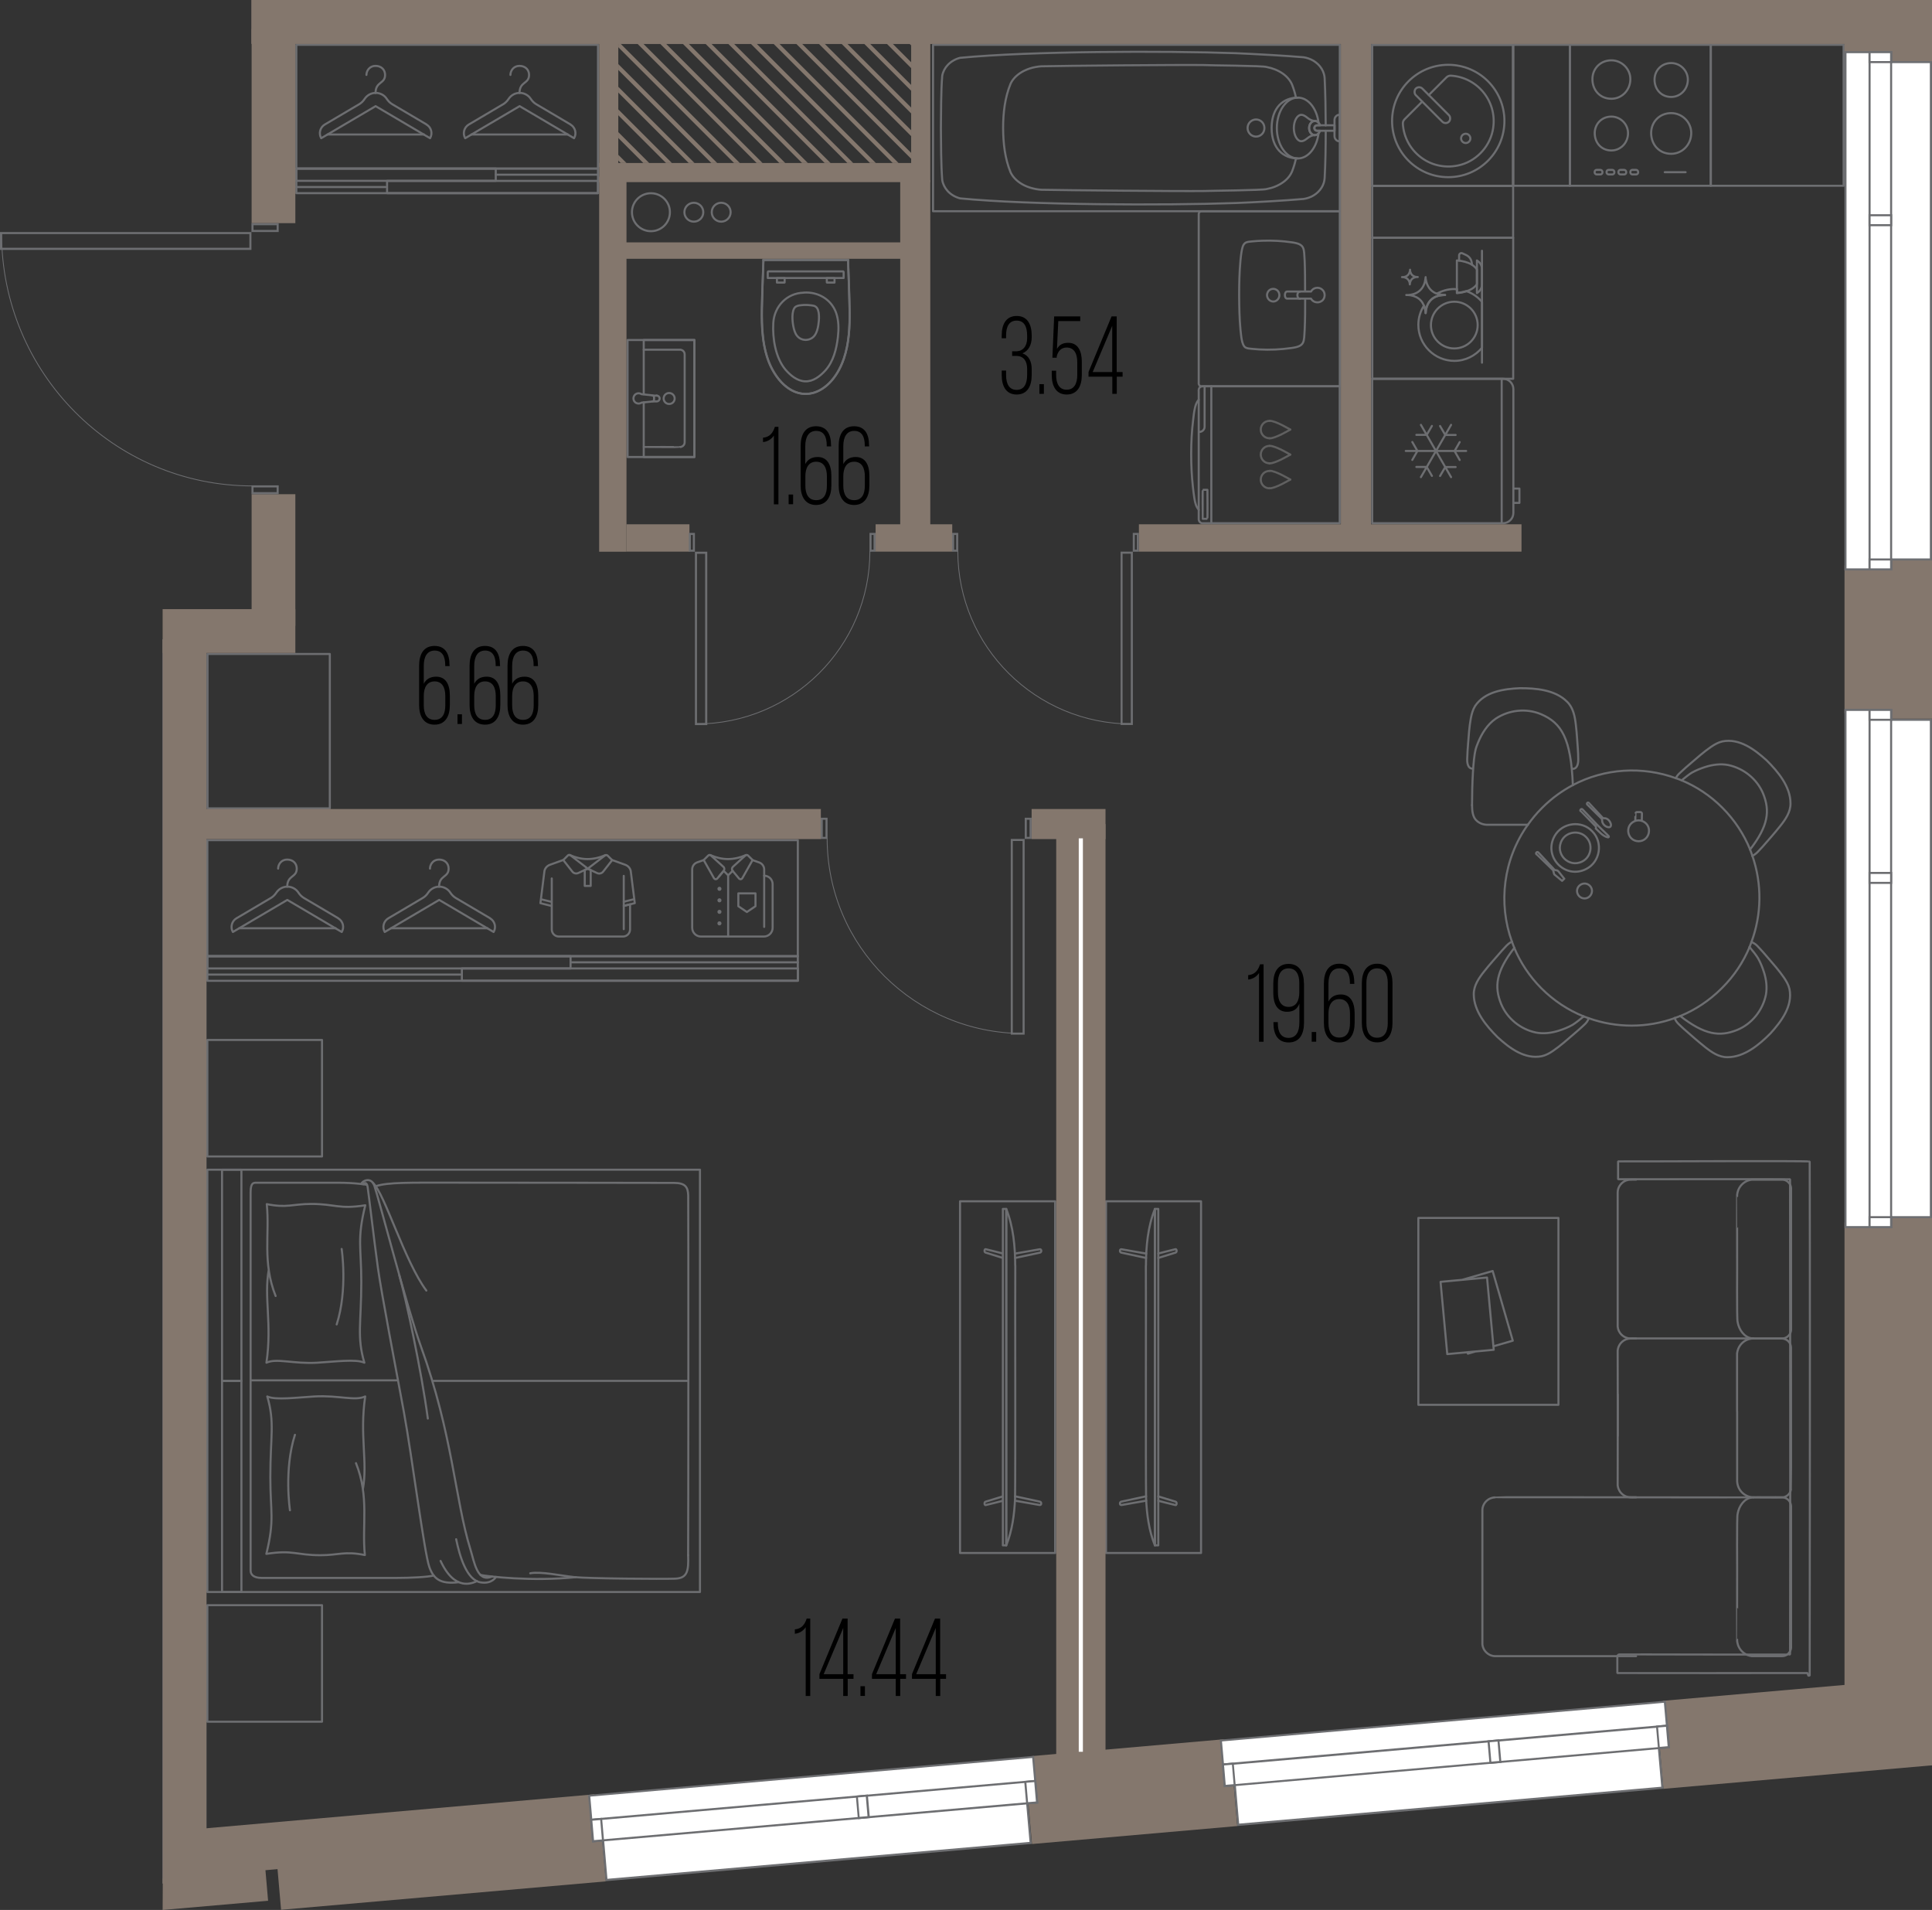 <?xml version="1.0" encoding="UTF-8"?><svg id="_окна" xmlns="http://www.w3.org/2000/svg" viewBox="0 0 233.2 230.49"><rect x="0" y="0" width="233.2" height="230.49" fill="#333333" stroke="none"/><defs><style>.cls-1,.cls-2{stroke-linecap:round;stroke-linejoin:round;stroke-width:.25px;}.cls-1,.cls-2,.cls-3,.cls-4{fill:none;}.cls-1,.cls-4{stroke:#6d6e71;}.cls-2{stroke:#606060;}.cls-5{fill:#fff;}.cls-3{stroke:#fff;stroke-width:.5px;}.cls-3,.cls-4{stroke-miterlimit:10;}.cls-6{fill:#6e7484;}.cls-7{fill:#6d6e71;}.cls-4{stroke-width:.1px;}.cls-8{fill:#84776d;}</style></defs><polygon class="cls-8" points="74.63 18.68 74.63 19.38 74.92 19.67 75.62 19.67 74.63 18.68"/><polygon class="cls-8" points="74.63 15.94 74.63 16.65 77.65 19.67 78.36 19.67 74.63 15.94"/><polygon class="cls-8" points="74.63 13.2 74.63 13.91 80.39 19.67 81.1 19.67 74.63 13.2"/><polygon class="cls-8" points="74.63 10.47 74.63 11.17 83.13 19.67 83.83 19.67 74.63 10.47"/><polygon class="cls-8" points="74.63 7.73 74.63 8.44 85.86 19.67 86.57 19.67 74.63 7.73"/><polygon class="cls-8" points="74.64 5.01 74.63 5.01 74.63 5.7 88.6 19.67 89.3 19.67 74.64 5.01"/><polygon class="cls-8" points="77.38 5.01 76.67 5.01 91.33 19.67 92.04 19.67 77.38 5.01"/><polygon class="cls-8" points="80.12 5.01 79.41 5.01 94.07 19.67 94.78 19.67 80.12 5.01"/><polygon class="cls-8" points="82.85 5.01 82.14 5.01 96.81 19.67 97.51 19.67 82.85 5.01"/><polygon class="cls-8" points="85.59 5.01 84.88 5.01 99.54 19.67 100.25 19.67 85.59 5.01"/><polygon class="cls-8" points="88.32 5.01 87.62 5.01 102.28 19.67 102.98 19.67 88.32 5.01"/><polygon class="cls-8" points="91.06 5.01 90.35 5.01 105.01 19.67 105.72 19.67 91.06 5.01"/><polygon class="cls-8" points="93.8 5.01 93.09 5.01 107.75 19.67 108.46 19.67 93.8 5.01"/><polygon class="cls-8" points="96.53 5.01 95.83 5.01 109.98 19.16 109.98 18.45 96.53 5.01"/><polygon class="cls-8" points="99.27 5.01 98.56 5.01 109.98 16.43 109.98 15.72 99.27 5.01"/><polygon class="cls-8" points="102 5.01 101.3 5.01 109.98 13.69 109.98 12.98 102 5.01"/><polygon class="cls-8" points="104.74 5.01 104.03 5.01 109.98 10.95 109.98 10.25 104.74 5.01"/><polygon class="cls-8" points="107.48 5.01 106.77 5.01 109.98 8.22 109.98 7.51 107.48 5.01"/><polygon class="cls-8" points="109.98 5.48 109.98 5.01 109.51 5.01 109.98 5.48"/><circle class="cls-1" cx="78.57" cy="25.61" r="2.29"/><circle class="cls-1" cx="83.75" cy="25.61" r="1.14"/><circle class="cls-1" cx="87.05" cy="25.61" r="1.14"/><line class="cls-1" x1="47.96" y1="166.58" x2="30.25" y2="166.58"/><rect class="cls-1" x="25.03" y="141.16" width="59.46" height="50.96"/><rect class="cls-1" x="15.22" y="152.72" width="25.48" height="2.34" transform="translate(181.86 125.94) rotate(90)"/><rect class="cls-1" x="15.22" y="178.2" width="25.48" height="2.34" transform="translate(207.34 151.42) rotate(90)"/><path class="cls-1" d="M32.44,153.23c-.6,3.35.41,6.52-.28,11.22,1.22-.58,3.21.16,6.11,0,1.98-.11,4.74-.48,5.71,0-.93-3.16-.37-4.8-.37-9.73,0-4.26-.54-5.11.48-9.27-3.21.51-3.6-.16-6.53-.16-2.2,0-2.92.52-5.36.02.37,3.63-.56,6.99,1.07,11.09"/><path class="cls-1" d="M41.24,150.72s.75,4.9-.6,9.11"/><path class="cls-1" d="M43.8,179.74c.6-3.35-.41-6.52.28-11.22-1.22.58-3.21-.16-6.11,0-1.98.11-4.74.48-5.71,0,.93,3.16.37,4.8.37,9.73,0,4.26.54,5.11-.48,9.27,3.21-.51,3.6.16,6.53.16,2.2,0,2.92-.52,5.36-.02-.37-3.63.56-6.99-1.07-11.09"/><path class="cls-1" d="M35,182.26s-.75-4.9.6-9.11"/><path class="cls-1" d="M44.29,142.98s-1.41-.26-3.55-.25-9.48,0-9.81,0-.68,0-.68,1.14c0,1.15,0,45.16,0,45.67s.41.88,1.33.88,13.36,0,16.31,0c1.59,0,3.77-.1,4.45-.29"/><path class="cls-1" d="M43.85,142.91c.23-.28.43-.15.52.31s.8,6.61,1.25,9.82c.45,3.21,2.15,12.02,3.13,17.36.98,5.34,2.46,16.99,3.07,18.7.5,1.4,1.3,2.11,3.53,1.84"/><path class="cls-1" d="M53.18,188.37c1.74,3.75,3.87,2.66,4.39,2.44"/><path class="cls-1" d="M55.06,185.75c.43,2.08,1.28,4.94,2.96,5.21,1.38.22,1.84-.66,1.84-.66"/><path class="cls-1" d="M43.6,142.88c.2-.45,1.22-.86,1.59.22.57,1.67,3.97,14.83,5.6,19.34,3.87,10.7,4.13,18.55,6,24.57.45,1.43.8,4.03,2.6,3.24"/><path class="cls-1" d="M58,190.06c.72.17,6.2.82,11.49.27"/><path class="cls-1" d="M64,189.86c1.3-.24,3.62.28,5.31.46s10.73.25,12.19.19,1.63-.9,1.56-2.83"/><path class="cls-1" d="M83.06,187.68c.03-2.24.04-42.43.01-43.42s-.34-1.51-1.72-1.51c-.91,0-17.02-.03-26.78-.03-5.04,0-7.78-.06-9.21.43"/><path class="cls-1" d="M45,142.73c1.43,1.28,3.83,9.49,6.46,13.01"/><path class="cls-1" d="M48.2,153.91c.77,2.68,2.67,11.5,3.44,17.28"/><rect class="cls-1" x="25.03" y="125.5" width="13.84" height="14.06" transform="translate(63.9 265.06) rotate(-180)"/><rect class="cls-1" x="25.03" y="193.71" width="13.84" height="14.06" transform="translate(63.9 401.48) rotate(-180)"/><line class="cls-1" x1="83.07" y1="166.64" x2="52.34" y2="166.64"/><path class="cls-1" d="M197.48,142.36c-.15,0-.69-.01-.84.01-.13.02-.26.05-.39.1-.5.2-.89.67-.97,1.2-.01.08-.02.17-.02.25,0,.04,0,16,0,16.04,0,.05,0,.1,0,.14.02.19.07.38.16.55.13.27.34.49.6.65.15.09.31.15.47.19.07.02.15.03.22.03.03,0,.07,0,.11,0,.02,0,14.83,0,14.84,0"/><path class="cls-1" d="M209.68,151.83c.02.29-.06,7.61.06,7.7,0,0,0,.03,0,.03.09.47.28.92.59,1.29.28.34.67.6,1.11.66.06,0,.12.01.18.02.01,0,.03,0,.04,0,.04,0,3.43,0,3.47,0,.09,0,.19-.02.28-.05.37-.11.66-.42.75-.79.02-.07.03-.14.03-.21,0-.11,0-16.97,0-17.07,0-.13-.03-.25-.08-.37-.09-.21-.25-.4-.44-.52-.17-.11-.37-.16-.58-.16-.04,0-3.43,0-3.47,0-.05,0-.11,0-.16,0-.18.02-.36.06-.53.13-.54.22-.97.68-1.15,1.23-.05.15-.08.31-.1.47,0,.05,0,.11,0,.16-.01,0,0,7.46,0,7.46h0Z"/><path class="cls-1" d="M197.48,199.86c-.1,0-16.99,0-17.08,0-.11,0-.22-.03-.33-.06-.37-.1-.69-.35-.9-.67-.13-.21-.22-.46-.24-.71,0-.05,0-.09,0-.14,0-.11,0-16.01,0-16.11,0-.14.04-.27.08-.4.11-.32.32-.6.6-.79.19-.13.42-.22.65-.26.06-.01.13-.02.2-.02.06-.05,31.15.03,31.21,0"/><path class="cls-1" d="M209.68,190.39c.02-.29-.06-7.61.06-7.7,0,0,0-.03,0-.03.09-.47.28-.92.59-1.29.28-.34.68-.61,1.13-.66.05-.03,3.56,0,3.68-.01.09,0,.19.02.28.05.37.11.66.43.74.81.01.06.02.13.03.19,0,.13,0,16.96,0,17.08,0,.12-.03.24-.08.35-.09.21-.25.4-.44.52-.17.11-.37.16-.58.16-.04,0-3.43,0-3.47,0-.05,0-.11,0-.16,0-.18-.02-.36-.06-.53-.13-.54-.22-.97-.68-1.15-1.23-.05-.15-.08-.31-.1-.47,0-.05,0-.11,0-.16-.01,0,0-7.46,0-7.46h0Z"/><path class="cls-1" d="M209.68,170.33s0,8.35,0,8.38c0,.06,0,.12.01.18.02.15.05.3.1.45.22.67.82,1.19,1.51,1.32.16.06,3.61.03,3.86.03.14,0,.27-.04.39-.1.28-.13.49-.38.58-.66.03-.08.04-.17.05-.25.02-.03,0-17,0-17.05,0-.24-.09-.49-.24-.68-.16-.2-.37-.33-.62-.39-.08-.02-.16-.03-.24-.03h-3.43s-.08,0-.11,0c-.04,0-.09,0-.14.01-.71.08-1.33.58-1.59,1.24-.07.18-.12.37-.14.56,0,.05,0,.11,0,.16,0,.04,0,6.77,0,6.82Z"/><path class="cls-1" d="M197.48,161.53c-.23,0-.74-.02-.96.03-.35.07-.66.26-.89.53-.12.14-.21.31-.28.48-.05.13-.07.27-.09.4,0,.03,0,.07,0,.11,0,.02.02,10.15.01,10.18"/><path class="cls-1" d="M197.48,180.69c-.23,0-.74.02-.96-.03-.35-.07-.66-.26-.89-.53-.12-.14-.21-.31-.28-.48-.05-.13-.07-.27-.09-.4,0-.03,0-.07,0-.11,0-.02.02-10.82.01-10.84"/><path class="cls-1" d="M218.28,202.21s.01,0,.01,0c0,0,.01,0,.01,0,0,0,.01,0,.01,0,0,0,.01,0,.01,0,0,0,.01,0,.01,0,0,0,.01,0,.01,0,0,0,.01,0,.01,0,0,0,.01,0,.01,0,0,0,.01,0,.01,0,0,0,.01,0,.01,0,.01,0,.01,0,.01,0,.01,0,.01,0,.01,0,.01,0,.01-.01.01-.01,0,0,.01-.01.01-.01,0,0,.01-.01.01-.01,0-.01.01-.01.01-.01,0-.01,0-.01,0-.01,0-.01,0-.01,0-.01,0,0,0-.01,0-.01,0,0,0-.01,0-.01,0,0,0-.01,0-.01,0,0,0-.01,0-.01.02-4,.04-57.85,0-61.85,0,0,0,0,0-.01,0,0,0,0,0-.01,0,0,0,0,0-.01,0,0,0,0,0-.01,0,0,0,0,0-.01,0,0,0,0-.01-.01,0,0,0,0-.01-.01,0,0,0,0-.01-.01,0,0,0,0-.01-.01,0,0,0,0-.01,0,0,0,0,0-.01,0,0,0,0,0-.01,0-.18-.12-22.76.01-22.96-.02,0,0,0,0-.01,0,0,0,0,0-.01,0,0,0,0,0-.01,0,0,0,0,0-.01,0,0,0,0,0-.01,0,0,0,0,0-.01,0,0,0,0,0-.01.01,0,0,0,0-.01.01,0,0,0,0-.01.01,0,0,0,0-.01.01,0,0,0,0,0,.01,0,0,0,0,0,.01,0,0,0,0,0,.01,0,0,0,0,0,.01,0,0,0,0,0,.01,0,0,0,0,0,.01,0,0,0,0,0,.01,0,0,0,0,0,.01,0,0,0,0,0,.01,0,0,0,0,0,.01,0,0,0,0,0,.01,0,0,0,0,0,.01,0,0,0,0,0,.01v1.82s0,0,0,.01c0,0,0,0,0,.01,0,0,0,0,0,.01,0,0,0,0,0,.01,0,0,0,0,0,.01,0,0,0,0,0,.01,0,0,0,0,0,.01,0,0,0,0,0,.01,0,0,0,0,0,.01,0,0,0,0,0,.01,0,0,0,0,0,.01,0,0,0,0,0,.01,0,0,0,0,0,.01,0,0,0,0,.01.01,0,0,0,0,.01.01,0,0,0,0,.01.01,0,0,0,0,.01.01,0,0,0,0,.01,0,0,0,0,0,.01,0,0,0,0,0,.01,0,0,0,0,0,.01,0,0,0,0,0,.01,0,0,0,0,0,.01,0,0,0,0,0,.01,0,0,0,0,0,.01,0,0,0,0,0,.01,0,0,0,0,0,.01,0,0,0,0,0,.01,0,0,0,0,0,.01,0,0,0,0,0,.01,0,.07.01,20.42-.02,20.48,0,0,0,0,0,.01,0,0,0,0,0,.01,0,0,0,0,0,.01,0,0,0,0,0,.01,0,0,0,0,0,.01,0,0,0,0,0,.01,0,0,0,0,0,.01,0,0,0,0,0,.01.01,0,0,0,0,.01.01,0,0,0,0,.01.01,0,0,0,0,.01.01,0,0,0,0,0,.01,0,0,0,0,0,.01,0,0,0,0,0,.01,0,0,0,0,0,.01,0,0,0,0,0,.01,0,0,0,0,0,.01.01,14.3.05,42.88,0,57.17,0,0,0,.01,0,.01,0,0,0,.01,0,.01,0,.01,0,.01,0,.01,0,.01,0,.01,0,.01,0,.01-.01.01-.01.01,0,0-.01.01-.01.01,0,0-.01.01-.01.01-.01,0-.01.01-.01.01-.01,0-.01,0-.01,0-.01,0-.01,0-.01,0,0,0-.01,0-.01,0,0,0-.01,0-.01,0,0,0-.01,0-.01,0,0,0-.01,0-.01,0,0,0-.01,0-.01,0,0,0-.01,0-.01,0-.07.05-20.42-.02-20.49,0-.14.01-.24.13-.24.26v1.82s0,.01,0,.01c0,0,0,.01,0,.01,0,0,0,.01,0,.01,0,0,0,.01,0,.01,0,0,0,.01,0,.01,0,0,0,.01,0,.01,0,0,0,.01,0,.01,0,0,0,.01,0,.01,0,0,0,.01,0,.01,0,0,0,.01,0,.01,0,0,0,.01,0,.01,0,.01,0,.01,0,.01,0,.01,0,.01,0,.01,0,.01.01.01.01.01,0,0,.01.01.01.01,0,0,.01.01.01.01.01,0,.01.01.01.01.01,0,.01,0,.01,0,.01,0,.01,0,.01,0,0,0,.01,0,.01,0,0,0,.01,0,.01,0,0,0,.01,0,.01,0,0,0,.01,0,.01,0,0,0,.01,0,.01,0,0,0,.01,0,.01,0,0,0,.01,0,.01,0,0,0,.01,0,.01,0,0,0,.01,0,.01,0,.03.01,22.75,0,22.79,0Z"/><path class="cls-1" d="M188.11,169.53h-16.91s0-22.55,0-22.55h16.91s0,22.55,0,22.55ZM174.69,163.41l5.61-.52-.81-8.72-5.61.52.81,8.72ZM177.13,163.18l.05.18.93-.27-.98.09ZM182.6,161.79l-2.43-8.41-3.69,1.07,3.01-.28.77,8.3,2.34-.68Z"/><path class="cls-1" d="M202.98,94.17c.49-.4.91-.73,1.22-.92.53-.3,1.11-.53,1.69-.71.87-.27,1.8-.39,2.7-.22,1.87.39,3.5,1.69,4.23,3.46.84,2.08.63,3.88-1.58,6.74"/><path class="cls-1" d="M202.28,93.91c.11-.25.32-.48.51-.65.41-.4.85-.77,1.28-1.14.8-.69,1.59-1.39,2.46-1.99.43-.29.88-.55,1.38-.66,2.06-.4,3.89.99,5.33,2.29,1.37,1.36,2.88,3.16,2.88,5.19.02,1.04-.61,1.94-1.23,2.72-.34.43-.69.84-1.05,1.26-.36.42-.73.84-1.1,1.26-.3.3-.76.92-1.24,1.09"/><path class="cls-1" d="M182.78,114.39c-2.22,2.87-2.43,4.68-1.59,6.76.73,1.77,2.36,3.08,4.23,3.46.9.17,1.83.05,2.7-.22.58-.18,1.16-.41,1.69-.71.34-.21.81-.57,1.35-1.02"/><path class="cls-1" d="M182.5,113.65c-.48.17-.93.79-1.23,1.09-.37.42-.73.84-1.1,1.26-.36.41-.71.83-1.05,1.26-.62.78-1.24,1.68-1.23,2.72,0,2.03,1.51,3.83,2.88,5.19,1.43,1.31,3.27,2.7,5.33,2.29.5-.11.96-.37,1.38-.66.87-.6,1.66-1.3,2.46-1.99.43-.38.87-.74,1.28-1.14.22-.19.47-.49.54-.8"/><path class="cls-1" d="M211.18,114.29c.46.55.84,1.03,1.04,1.38.3.53.53,1.11.71,1.69.27.87.39,1.8.22,2.7-.39,1.87-1.69,3.5-3.46,4.23-2.11.85-3.93.62-6.88-1.68"/><path class="cls-1" d="M211.4,113.7c.31.07.61.32.81.55.4.41.77.85,1.14,1.28.69.8,1.39,1.59,1.99,2.46.29.43.55.88.66,1.38.4,2.06-.99,3.89-2.29,5.33-1.36,1.37-3.16,2.88-5.19,2.88-1.04.02-1.94-.61-2.72-1.23-.43-.34-.84-.69-1.26-1.05-.42-.36-.84-.73-1.26-1.1-.33-.33-1.04-.84-1.13-1.36"/><path class="cls-1" d="M177.68,97.16c.01.66.06,1.47.59,1.91.38.33.86.48,1.35.46.8,0,1.6,0,2.4,0,.8,0,1.6,0,2.4,0"/><path class="cls-1" d="M177.68,97.16c0-2.62.14-5.52.42-6.67.07-.29.19-.58.3-.86.46-1.12,1.13-2.21,2.15-2.91,1.6-1.05,3.66-1.28,5.44-.54,2.52,1.07,3.63,2.95,3.86,8.57"/><path class="cls-1" d="M189.84,92.78c.59,0,.68-.75.66-1.21,0-.83-.09-1.65-.14-2.47-.04-.54-.08-1.09-.15-1.63-.11-.99-.31-2.07-1.06-2.79-1.43-1.44-3.78-1.64-5.71-1.63-1.94.09-4.22.41-5.39,2.15-.27.43-.41.94-.51,1.45-.19,1.04-.26,2.1-.34,3.15-.04.57-.09,1.14-.1,1.71-.03.48.04,1.24.65,1.25"/><path class="cls-1" d="M184.41,99.54c.5-.7,1.05-1.38,1.68-2l.1-.1c1.11-1.11,2.35-2,3.67-2.7"/><path class="cls-1" d="M182.78,114.39c-.1-.24-.19-.49-.28-.74"/><path class="cls-1" d="M202.28,93.91c-4.04-1.47-8.58-1.2-12.43.83"/><path class="cls-1" d="M211.18,114.29c-.75,1.79-1.85,3.47-3.32,4.93l-.09.09c-1.47,1.46-3.15,2.56-4.95,3.3"/><path class="cls-1" d="M202.81,122.61c-.22.09-.44.17-.67.25"/><path class="cls-1" d="M202.98,94.17c-.23-.1-.47-.18-.7-.26"/><path class="cls-1" d="M202.15,122.86c-3.35,1.21-7.02,1.21-10.38.02"/><path class="cls-1" d="M202.98,94.17c1.79.75,3.47,1.85,4.93,3.32s2.6,3.21,3.34,5.04"/><path class="cls-1" d="M211.4,113.7c-.07.2-.14.39-.22.58"/><path class="cls-1" d="M191.16,122.66c.2.08.41.14.61.22"/><path class="cls-1" d="M211.52,103.29c-.09-.25-.17-.51-.27-.76"/><path class="cls-1" d="M184.41,99.54c-2.96,4.16-3.6,9.45-1.91,14.11"/><path class="cls-1" d="M182.78,114.39c.74,1.77,1.83,3.43,3.26,4.87,1.51,1.51,3.25,2.65,5.12,3.4"/><path class="cls-1" d="M211.4,113.7c1.25-3.35,1.29-7.04.12-10.42"/><g id="_x32_D_x24_AG-DETAILS-DIAGRAM"><g id="POLYLINE"><path class="cls-1" d="M191.46,101.03c.86.86.62,2.38-.47,2.93-1.65.84-3.37-.95-2.46-2.57.59-1.05,2.1-1.24,2.93-.36h0Z"/></g></g><g id="POLYLINE-2"><path class="cls-1" d="M191.9,106.89c.67.7-.07,1.81-.97,1.47-.24-.09-.43-.29-.52-.53-.32-.91.82-1.62,1.5-.93Z"/></g><g id="POLYLINE-3"><path class="cls-1" d="M197.39,98.99s.01-.82.02-.82c0-.09.09-.18.18-.17h.42c.09,0,.18.09.18.18,0,0-.02.82-.02.82"/></g><g id="POLYLINE-4"><path class="cls-1" d="M197.77,101.52c1.35,0,1.77-1.81.55-2.4-.33-.15-.71-.16-1.04-.01-1.23.55-.86,2.38.49,2.41Z"/></g><g id="POLYLINE-5"><path class="cls-1" d="M193.7,98.75c-.09,0-.2-.01-.27-.08,0-.01-1.65-1.77-1.66-1.78-.05-.05-.12-.05-.17,0,0,0,0,0,0,0-.06.05-.07.14-.02.19,0,0,1.73,1.7,1.73,1.7.1.11.06.27.09.4.1.35.47.67.84.65.18-.02.25-.22.2-.38-.09-.34-.37-.69-.74-.71Z"/></g><g id="POLYLINE-6"><path class="cls-1" d="M192.62,99.99s-.01-.02,0-.03c.04-.1.03-.21-.05-.28,0,0-1.78-1.77-1.78-1.78-.14-.14.09-.37.23-.22,0,0,1.75,1.84,1.75,1.84.35.36,1.03,1.01,1.4,1.37.07.07,0,.19-.1.16-.6-.14-1.02-.66-1.45-1.07Z"/></g><g id="POLYLINE-7"><path class="cls-1" d="M188.81,106.04h0s0,0,0,0c-.04-.05-.65-.83-.68-.86-.07-.09-.17-.15-.28-.16-.1,0-.2-.04-.27-.11,0,0-1.89-2.03-1.9-2.04-.06-.07-.18-.06-.23.01-.06.06-.06.15,0,.21,0,0,1.98,1.95,1.99,1.95.15.16.05.42.25.55.02.01.81.68.86.71,0,0,.27-.26.27-.26Z"/></g><g id="POLYLINE-8"><path class="cls-1" d="M192.19,100.32c1.34,1.34.96,3.7-.73,4.55-2.56,1.3-5.22-1.48-3.81-3.99.92-1.63,3.26-1.92,4.54-.56Z"/></g><circle class="cls-1" cx="174.81" cy="14.6" r="6.78"/><path class="cls-1" d="M171.67,12.26l-2.13,2.13c-.14.14-.22.33-.21.53.18,3.26,3.23,5.77,6.66,5.05,2.07-.43,3.74-2.11,4.18-4.18.72-3.43-1.79-6.47-5.05-6.66-.2-.01-.39.07-.53.21l-2.13,2.13"/><circle class="cls-1" cx="176.92" cy="16.7" r=".56"/><rect class="cls-1" x="170.07" y="12.12" width="5.65" height="1.12" rx=".56" ry=".56" transform="translate(286.18 143.91) rotate(-135)"/><rect class="cls-1" x="165.63" y="5.41" width="17.01" height="17.01" transform="translate(160.22 188.05) rotate(-90)"/><rect class="cls-1" x="165.63" y="5.41" width="17.01" height="17.01" transform="translate(160.22 188.05) rotate(-90)"/><path class="cls-1" d="M181.26,63.14v-17.43s0,17.43,0,17.43ZM181.43,45.71c.68,0,1.24.56,1.24,1.24v14.95c0,.68-.56,1.24-1.24,1.24h-15.8s0-17.43,0-17.43h15.8ZM182.7,58.96h.7s0,1.73,0,1.73h-.7M176.97,54.42h-7.29M170.47,53.34l.62,1.08-.62,1.08M176.19,55.51l-.62-1.08.62-1.08M175.15,57.58l-3.64-6.31M172.84,51.4l-.63,1.08h-1.25M173.82,57.44l.63-1.08h1.25M171.51,57.58l3.64-6.31M175.7,52.49h-1.25s-.63-1.08-.63-1.08M170.96,56.35h1.25s.63,1.08.63,1.08"/><path class="cls-1" d="M206.5,22.42V5.41s-17.01,0-17.01,0v17.01s17.01,0,17.01,0ZM201.72,7.61c1.1,0,2.01.91,2.01,2,0,1.18-.91,2.09-2.01,2.09-1.19,0-2.01-.91-2.01-2.09,0-1.09.82-2,2.01-2ZM194.5,14.07c1.1,0,2.01.91,2.01,2,0,1.18-.91,2.09-2.01,2.09-1.19,0-2.01-.91-2.01-2.09,0-1.09.82-2,2.01-2ZM194.5,7.28c1.25,0,2.29,1.03,2.29,2.27,0,1.34-1.04,2.37-2.29,2.37-1.35,0-2.29-1.03-2.29-2.37,0-1.24.94-2.27,2.29-2.27ZM201.72,13.65c1.32,0,2.42,1.09,2.42,2.4,0,1.42-1.1,2.51-2.42,2.51-1.43,0-2.42-1.09-2.42-2.51,0-1.31.99-2.4,2.42-2.4Z"/><rect class="cls-1" x="192.48" y="20.5" width=".94" height=".55" rx=".24" ry=".24"/><rect class="cls-1" x="193.92" y="20.5" width=".94" height=".55" rx=".24" ry=".24"/><rect class="cls-1" x="195.35" y="20.5" width=".94" height=".55" rx=".24" ry=".24"/><rect class="cls-1" x="196.79" y="20.5" width=".94" height=".55" rx=".24" ry=".24"/><line class="cls-1" x1="200.94" y1="20.78" x2="203.46" y2="20.78"/><rect class="cls-1" x="165.63" y="28.7" width="17.01" height="17.01" transform="translate(136.94 211.34) rotate(-90)"/><circle class="cls-1" cx="175.54" cy="39.23" r="2.82"/><path class="cls-1" d="M171.12,33.43s-.01,0-.02,0c-.02,0-.05,0-.07,0-.05,0-.1,0-.15.02-.22.04-.4.14-.52.3-.06.08-.11.17-.14.28-.03.09-.04.18-.05.29,0,0,0,0,0,0,0,0,0,0,0,0,0,0,0-.02,0-.02,0,0,0,0,0-.01-.01-.21-.08-.4-.21-.55-.09-.11-.21-.19-.35-.24-.1-.04-.21-.06-.34-.06h0s-.03,0-.04,0c0,0,0,0,0,0,0,0,0,0,0,0,0,0,0,0,0,0,0,0,0,0,0,0,.02,0,.04,0,.06,0,.02,0,.04,0,.06,0,.13,0,.24-.04.35-.08.14-.06.25-.16.34-.29.06-.09.1-.2.13-.31.02-.07.03-.21.03-.21,0,0,0,0,0,0,0,.01,0,.03,0,.04,0,.02,0,.04,0,.06.02.16.08.3.16.43.08.12.2.21.33.27.09.04.17.06.26.07.05,0,.09,0,.14.01.01,0,.02,0,.03,0,0,0,.01,0,.01,0,0,0,0,0,0,0,0,0,0,0,0,0Z"/><line class="cls-1" x1="178.88" y1="43.77" x2="178.88" y2="30.26"/><path class="cls-1" d="M175.85,34.92c-.11,0-.2-.04-.31-.04-.76,0-1.46.21-2.08.55.17.06.34.12.52.14.11.01.23.02.34.03.03,0,.06,0,.08,0,.02,0,.03,0,.03,0,0,0,0,0,0,0,0,0,0,0,0,0-.01,0-.03,0-.05,0-.06,0-.11,0-.17.01-.12,0-.25.02-.37.04-.55.09-.98.34-1.28.73-.15.2-.27.42-.35.68-.07.21-.11.44-.12.7,0,0,0,.01,0,.02,0,0,0,0-.01,0,0,0,0-.04,0-.06,0,0,0-.02,0-.03-.02-.29-.09-.56-.2-.81-.43.67-.68,1.47-.68,2.32,0,2.4,1.95,4.35,4.35,4.35,1.35,0,2.54-.63,3.34-1.59v-5.52c-.5-.6-1.16-1.05-1.9-1.31-.59.19-1.12.21-1.12.21v-.45Z"/><path class="cls-1" d="M172.01,33.94c-.06.27-.17.53-.31.75-.2.31-.48.55-.82.7-.26.12-.54.18-.86.21-.05,0-.1,0-.14,0-.04,0-.09,0-.14,0,0,0,0,0,0,0,0,0,0,0,0,0,0,0,0,0,0,0,0,0,0,0,0,0,.03,0,.07,0,.11,0h0c.31,0,.58.06.84.15.36.12.65.32.87.59.13.16.23.35.31.54.1.25.18.51.2.81,0,0,0,.02,0,.03,0,.02,0,.06,0,.06,0,0,.01,0,.01,0,0,0,0,0,0-.02.01-.26.05-.49.12-.7.08-.26.2-.49.35-.68.31-.39.74-.64,1.28-.73.12-.02.25-.03.37-.04.06,0,.11,0,.17-.01.02,0,.03,0,.05,0,0,0,0,0,0,0,0,0,0,0,0,0,0,0-.01,0-.03,0-.03,0-.06,0-.08,0-.11,0-.23-.01-.34-.03-.18-.02-.35-.08-.52-.14-.04-.02-.08-.02-.13-.03-.34-.15-.62-.37-.82-.66-.21-.3-.34-.65-.4-1.04,0-.05-.01-.1-.02-.15,0-.04,0-.07,0-.11,0,0,0,0,0,0,0,0-.04.34-.08.51Z"/><path class="cls-1" d="M175.85,34.92v.45s.53-.02,1.12-.21c.48-.15,1-.41,1.3-.87v-1.77c-.66-1.03-2.42-1.09-2.42-1.09v3.49Z"/><path class="cls-1" d="M178.27,32.51v1.77s0,1.09,0,1.09l.1-.07c.32-.22.51-.59.51-.98v-1.84c0-.39-.19-.76-.51-.98l-.1-.07v1.09Z"/><path class="cls-1" d="M176.12,31.45v-.63c0-.2.21-.34.4-.25l.45.21c.36.17.61.5.67.89l.05.28"/><rect class="cls-1" x="165.63" y="22.42" width="17.01" height="6.28"/><rect class="cls-1" x="182.64" y="5.41" width="6.85" height="17.01"/><rect class="cls-1" x="206.5" y="5.41" width="16.03" height="17.01"/><rect class="cls-1" x="25.03" y="115.39" width="71.27" height="2.97"/><rect class="cls-1" x="25.03" y="101.39" width="71.27" height="14"/><path class="cls-1" d="M68.88,116.13h27.43s-27.43,0-27.43,0Z"/><path class="cls-1" d="M25.03,117.61h30.55s-30.55,0-30.55,0Z"/><rect class="cls-1" x="55.75" y="116.87" width="40.56" height="1.48"/><rect class="cls-1" x="25.03" y="115.39" width="43.84" height="1.48"/><path class="cls-1" d="M51.9,104.82c0-.5.38-1.09,1.09-1.09s1.16.47,1.16,1.09c0,1.1-1.15.78-1.15,2.18"/><path class="cls-1" d="M59.17,110.82l-4.15-2.45c-.27-.16-.49-.38-.66-.64-.28-.44-.78-.73-1.34-.73s-1.05.29-1.34.73c-.17.26-.39.48-.66.64l-4.15,2.45c-.57.34-.76,1.08-.43,1.65l6.57-3.87,6.57,3.87h0c.34-.57.15-1.31-.43-1.65Z"/><line class="cls-1" x1="58.85" y1="112.02" x2="47.2" y2="112.02"/><path class="cls-1" d="M33.57,104.82c0-.5.38-1.09,1.09-1.09s1.16.47,1.16,1.09c0,1.1-1.15.78-1.15,2.18"/><path class="cls-1" d="M40.84,110.82l-4.15-2.45c-.27-.16-.49-.38-.66-.64-.28-.44-.78-.73-1.34-.73s-1.05.29-1.34.73c-.17.26-.39.48-.66.64l-4.15,2.45c-.57.34-.76,1.08-.43,1.65l6.57-3.87,6.57,3.87h0c.34-.57.15-1.31-.43-1.65Z"/><line class="cls-1" x1="40.51" y1="112.02" x2="28.87" y2="112.02"/><path class="cls-1" d="M84.94,103.79l-.79.28c-.36.13-.6.47-.6.85v7.04c0,.58.47,1.06,1.06,1.06h7.59c.58,0,1.06-.47,1.06-1.06v-5.26c0-.57-.46-1.02-1.02-1.02h0"/><path class="cls-1" d="M92.24,111.86v-6.93c0-.38-.24-.72-.6-.85l-.79-.28"/><path class="cls-1" d="M89.99,103.22l-1.52,1.38c-.14.13-.16.35-.04.49l.79.95c.12.11.3.08.38-.06l1.24-2.19-.55-.55c-.08-.08-.21-.09-.3-.02Z"/><path class="cls-1" d="M85.49,103.24l-.55.55,1.24,2.19c.08.14.26.17.38.06l.79-.95c.12-.15.11-.36-.04-.49l-1.52-1.38c-.09-.07-.22-.06-.3.02Z"/><path class="cls-1" d="M85.74,103.19c1.46.63,2.75.65,4.3,0"/><polyline class="cls-1" points="87.89 113.02 87.89 105.63 87.35 105.09 86.78 105.78"/><polygon class="cls-1" points="91.19 109.36 90.15 110.06 89.12 109.36 89.12 107.81 91.19 107.81 91.19 109.36"/><circle class="cls-1" cx="86.84" cy="107.26" r=".12"/><circle class="cls-1" cx="86.84" cy="108.65" r=".12"/><circle class="cls-1" cx="86.84" cy="110.04" r=".12"/><circle class="cls-1" cx="86.84" cy="111.43" r=".12"/><line class="cls-1" x1="87.89" y1="105.63" x2="88.44" y2="105.09"/><path class="cls-1" d="M66.6,106.01v6.15c0,.47.38.86.86.86h7.73c.47,0,.86-.38.86-.86v-3.03s-.75.19-.75.19"/><path class="cls-1" d="M73.89,103.79l1.58.57c.33.12.58.39.66.73l.49,3.9-1.33.34"/><path class="cls-1" d="M67.96,103.79l-1.58.57c-.33.12-.58.39-.66.73l-.49,3.9,1.33.34"/><line class="cls-1" x1="75.29" y1="112.13" x2="75.29" y2="105.7"/><path class="cls-1" d="M73.04,103.22l-2.1,1.61,1.13.53c.25.12.55.05.73-.17l1.09-1.39-.55-.55c-.08-.08-.21-.09-.3-.02Z"/><path class="cls-1" d="M68.54,103.24l-.55.55,1.09,1.39c.17.22.47.29.73.17l1.13-.53-2.09-1.61c-.09-.07-.22-.06-.3.02Z"/><path class="cls-1" d="M68.79,103.19c1.46.63,2.75.65,4.3,0"/><polygon class="cls-1" points="71.3 106.91 70.58 106.91 70.58 104.99 70.94 104.83 71.3 104.99 71.3 106.91"/><line class="cls-1" x1="76.47" y1="108.53" x2="75.29" y2="108.82"/><line class="cls-1" x1="65.34" y1="108.53" x2="66.52" y2="108.82"/><path class="cls-1" d="M127.36,144.97v42.44s-11.48,0-11.48,0v-42.44s11.48,0,11.48,0Z"/><g id="AG-DIGITAL"><g id="POLYLINE-9"><polygon class="cls-1" points="121.46 186.49 121.05 186.49 121.05 145.89 121.46 145.89 121.46 186.49"/></g><g id="POLYLINE-10"><path class="cls-1" d="M122.54,152.73c-.01-2.31-.22-4.67-1.08-6.83,0,8.49,0,32.03,0,40.6.72-1.8.98-3.74,1.06-5.67.06-3.09,0-25,.03-28.1Z"/></g><g id="POLYLINE-11"><path class="cls-1" d="M122.53,151.81c.97-.21,1.92-.41,2.88-.62.1-.02.22-.03.26-.14.06-.14,0-.31-.18-.29-.47.07-.94.17-1.42.25-.52.09-1.03.18-1.55.27"/></g><g id="POLYLINE-12"><path class="cls-1" d="M121.05,151.81c-.67-.21-1.32-.41-1.99-.62-.07-.02-.17-.03-.21-.14-.04-.14,0-.33.13-.3.69.16,1.38.35,2.07.52"/></g><g id="POLYLINE-13"><path class="cls-1" d="M121.05,180.58c-.67.2-1.32.41-1.99.61-.07.02-.17.03-.21.14-.04.14,0,.33.13.3.69-.16,1.38-.35,2.07-.52"/></g><g id="POLYLINE-14"><path class="cls-1" d="M122.52,180.57c.97.21,1.92.41,2.88.62.1.02.22.03.26.14.06.14,0,.31-.18.29-.47-.07-.94-.17-1.42-.25-.52-.09-1.03-.18-1.55-.27"/></g></g><path class="cls-1" d="M144.97,144.97v42.44s-11.47,0-11.47,0v-42.44s11.47,0,11.47,0Z"/><g id="AG-DIGITAL-2"><g id="POLYLINE-15"><polygon class="cls-1" points="139.4 186.49 139.81 186.49 139.81 145.89 139.4 145.89 139.4 186.49"/></g><g id="POLYLINE-16"><path class="cls-1" d="M138.32,152.73c.01-2.31.22-4.67,1.08-6.83,0,8.49,0,32.03,0,40.6-.72-1.8-.98-3.74-1.06-5.67-.06-3.09,0-25-.03-28.1Z"/></g><g id="POLYLINE-17"><path class="cls-1" d="M138.34,151.81c-.97-.21-1.92-.41-2.88-.62-.1-.02-.22-.03-.26-.14-.06-.14,0-.31.18-.29.47.07.94.17,1.42.25.52.09,1.03.18,1.55.27"/></g><g id="POLYLINE-18"><path class="cls-1" d="M139.81,151.81c.67-.21,1.32-.41,1.99-.62.07-.02.17-.03.21-.14.04-.14,0-.33-.13-.3-.69.16-1.38.35-2.07.52"/></g><g id="POLYLINE-19"><path class="cls-1" d="M139.81,180.58c.67.2,1.32.41,1.99.61.07.02.17.03.21.14.04.14,0,.33-.13.3-.69-.16-1.38-.35-2.07-.52"/></g><g id="POLYLINE-20"><path class="cls-1" d="M138.34,180.57c-.97.21-1.92.41-2.88.62-.1.02-.22.03-.26.14-.06.14,0,.31.18.29.47-.07.94-.17,1.42-.25.52-.09,1.03-.18,1.55-.27"/></g></g><g id="POLYLINE-21"><line class="cls-1" x1="92.15" y1="31.36" x2="102.36" y2="31.36"/></g><g id="POLYLINE-22"><path class="cls-1" d="M97.06,36.8c-.37.04-.79.02-1.09.27-.45.47-.33,1.72-.21,2.33.09.41.2.84.47,1.15.56.67,1.64.61,2.13-.11.24-.34.34-.78.41-1.18.1-.59.22-1.87-.31-2.25-.15-.11-.34-.14-.52-.16-.3-.04-.59-.06-.89-.05Z"/></g><g id="POLYLINE-23"><path class="cls-1" d="M97.01,35.32c-2.03.05-3.56,1.65-3.67,3.66-.11,1.84.26,4.19,1.47,5.63.61.7,1.41,1.37,2.37,1.41.97.04,1.79-.61,2.42-1.29,1-1.1,1.37-2.61,1.54-4.06.11-.98.11-2.01-.23-2.95-.6-1.63-2.2-2.53-3.9-2.41Z"/></g><g id="POLYLINE-24"><path class="cls-1" d="M92.15,31.36c-.07,2.02-.15,4.05-.19,6.07-.02,1.9.06,3.85.64,5.67.73,2.42,2.91,5.14,5.72,4.27,1.81-.63,2.96-2.4,3.55-4.14.62-1.85.7-3.82.68-5.76-.04-2.03-.12-4.08-.19-6.1-3.4-.02-6.81,0-10.21,0Z"/></g><g id="POLYLINE-25"><path class="cls-1" d="M92.15,31.36c-.06,1.92-.15,3.84-.19,5.76-.04,2.38.04,4.86,1.05,7.05,2.44,5.09,7.13,4.1,8.85-.89.6-1.77.71-3.67.7-5.52-.02-2.13-.13-4.26-.2-6.39"/></g><g id="POLYLINE-26"><line class="cls-1" x1="102.36" y1="31.36" x2="92.15" y2="31.36"/></g><path class="cls-1" d="M101.77,32.75h-9.03s-.07.03-.07.08v.72s9.16,0,9.16,0v-.72s-.03-.08-.07-.08Z"/><g id="POLYLINE-27"><path class="cls-1" d="M100.73,34.1c-.3,0-.61,0-.91,0-.02,0-.01,0-.02-.02,0-.12,0-.25,0-.38,0-.03-.01-.12,0-.14.02-.02.13,0,.16,0h.73s.03,0,.04.01c0,.18,0,.36,0,.53Z"/></g><g id="POLYLINE-28"><path class="cls-1" d="M93.78,34.1c.3,0,.61,0,.91,0,.02,0,.01,0,.02-.02,0-.12,0-.25,0-.38,0-.03.01-.12,0-.14-.02-.02-.13,0-.16,0h-.73s-.03,0-.04.01c0,.18,0,.36,0,.53Z"/></g><rect class="cls-1" x="35.77" y="20.34" width="36.41" height="2.97"/><rect class="cls-1" x="35.77" y="5.41" width="36.41" height="14.93"/><path class="cls-1" d="M59.84,21.08h12.34s-12.34,0-12.34,0Z"/><path class="cls-1" d="M35.77,22.57h10.77s-10.77,0-10.77,0Z"/><rect class="cls-1" x="46.72" y="21.83" width="25.46" height="1.48"/><rect class="cls-1" x="35.77" y="20.34" width="24.07" height="1.48"/><path class="cls-1" d="M44.23,9.04c0-.5.38-1.09,1.09-1.09s1.16.47,1.16,1.09c0,1.1-1.15.78-1.15,2.18"/><path class="cls-1" d="M51.5,15.03l-4.15-2.45c-.27-.16-.49-.38-.66-.64-.28-.44-.78-.73-1.34-.73s-1.05.29-1.34.73c-.17.26-.39.48-.66.64l-4.15,2.45c-.57.34-.76,1.08-.43,1.65l6.57-3.87,6.57,3.87h0c.34-.57.15-1.31-.43-1.65Z"/><line class="cls-1" x1="51.18" y1="16.23" x2="39.53" y2="16.23"/><path class="cls-1" d="M61.61,9.04c0-.5.38-1.09,1.09-1.09s1.16.47,1.16,1.09c0,1.1-1.15.78-1.15,2.18"/><path class="cls-1" d="M68.88,15.03l-4.15-2.45c-.27-.16-.49-.38-.66-.64-.28-.44-.78-.73-1.34-.73s-1.05.29-1.34.73c-.17.26-.39.48-.66.64l-4.15,2.45c-.57.34-.76,1.08-.43,1.65l6.57-3.87,6.57,3.87h0c.34-.57.15-1.31-.43-1.65Z"/><line class="cls-1" x1="68.55" y1="16.23" x2="56.9" y2="16.23"/><g id="AG-DETAILS"><g id="POLYLINE-30"><path class="cls-1" d="M153.68,36.39c.48.01.86-.5.72-.97-.18-.69-1.12-.76-1.4-.11-.23.48.16,1.09.68,1.07Z"/></g></g><g id="AG-FIXTURE"><g id="POLYLINE-31"><path class="cls-1" d="M157.54,36.09c0,1.24,0,2.48-.06,3.71-.1,1.5.05,1.98-1.62,2.2-1.27.18-2.56.24-3.85.17-.29-.02-.58-.04-.87-.07-.27-.03-.55-.03-.8-.16-.5-.31-.53-1.6-.61-2.16-.13-1.38-.15-2.77-.16-4.16,0-1.4.03-2.8.16-4.19.03-.33.07-.66.12-.99.08-.41.13-.93.51-1.16.25-.12.53-.12.79-.15.42-.04.84-.07,1.26-.08,1.17-.04,2.34.02,3.49.19,1.67.22,1.47.75,1.58,2.24.05,1.21.05,2.43.05,3.64"/></g><g id="POLYLINE-32"><path class="cls-1" d="M161.72,25.49v21.13s-2.55,0-2.87,0c-1.29,0-2.58,0-3.86,0-1.35,0-2.7,0-4.05,0-.51,0-5.08,0-5.59,0-.11,0-.23,0-.34,0-.19,0-.34-.19-.32-.38,0-3.26,0-10.02,0-13.28,0-1.05,0-2.09,0-3.14,0-.46,0-3.34,0-3.8,0-.13-.02-.28.07-.39.09-.13.25-.15.39-.14.23,0,.47,0,.7,0,.64,0,5.34,0,5.98,0,2.79,0,9.9,0,9.9,0Z"/></g></g><path class="cls-1" d="M159.52,36.34c.47-.31.5-1.06.05-1.41-.4-.35-1.08-.23-1.32.25h-2.88c-.37,0-.37.86,0,.86h2.87c.24.45.87.59,1.28.29Z"/><path class="cls-1" d="M156.92,35.19c-.43,0-.43.86,0,.86"/><g id="AG-FIXTURE-2"><g id="POLYLINE-33"><path class="cls-1" d="M144.69,48.25c0,3.96,0,7.93,0,11.89,0,.57,0,1.14,0,1.71,0,.27,0,.54,0,.81,0,.28.24.51.52.48,2.5,0,7.46,0,7.46,0,0,0,6.15,0,9.04,0v-16.53c-.29,0-1.11,0-1.39,0-1.28,0-2.55,0-3.83,0-2.56,0-5.12,0-7.67,0-1.23,0-2.37,0-3.61,0-.43,0-.56.29-.52.68,0,.32,0,.64,0,.95Z"/></g><g id="POLYLINE-34"><line class="cls-1" x1="146.21" y1="63.14" x2="146.21" y2="46.62"/></g><g id="POLYLINE-35"><path class="cls-1" d="M144.69,48.25c-.27.27-.39.68-.47,1.04-.1.45-.15.92-.2,1.38-.17,1.36-.24,2.73-.24,4.11,0,1.33.06,2.67.21,3.99.05.46.11.93.18,1.39.08.47.19,1,.53,1.36"/></g></g><path class="cls-1" d="M144.78,52.12c.34,0,.62-.28.62-.62v-4.84"/><path class="cls-1" d="M145.74,59.12s.03,3.49-.01,3.49c0,0-.55,0-.55,0,0,0-.01,0-.01-.01.01-.02-.03-3.49.01-3.49,0,0,.55,0,.55,0,0,0,.01,0,.01.01Z"/><path class="cls-2" d="M153.23,50.79c-.58,0-1.05.47-1.05,1.05,0,.58.47,1.05,1.05,1.05"/><path class="cls-2" d="M155.74,51.84s-1.88-1.13-2.52-1.05"/><path class="cls-2" d="M155.74,51.84s-1.88,1.13-2.52,1.05"/><path class="cls-2" d="M153.23,53.81c-.58,0-1.05.47-1.05,1.05,0,.58.47,1.05,1.05,1.05"/><path class="cls-2" d="M155.74,54.86s-1.88-1.13-2.52-1.05"/><path class="cls-2" d="M155.74,54.86s-1.88,1.13-2.52,1.05"/><path class="cls-2" d="M153.23,56.83c-.58,0-1.05.47-1.05,1.05s.47,1.05,1.05,1.05"/><path class="cls-2" d="M155.74,57.87s-1.88-1.13-2.52-1.05"/><path class="cls-2" d="M155.74,57.87s-1.88,1.13-2.52,1.05"/><rect class="cls-1" x="112.62" y="5.41" width="49.1" height="20.08"/><g id="AG-FIXTURE-3"><g id="POLYLINE-36"><path class="cls-1" d="M160.02,15.78c0,1.82-.03,3.93-.13,5.71-.01.19-.05.38-.1.56-.26.86-.99,1.53-1.83,1.81-.2.07-.4.12-.61.15-2.45.21-5.72.39-8.17.49-8.49.3-24.84.26-33.29-.56-.57-.15-1.11-.45-1.51-.89-.33-.37-.57-.83-.65-1.32-.15-1.97-.14-4.29-.16-6.27.03-2,0-4.33.16-6.32.09-.49.33-.95.68-1.31.4-.42.92-.71,1.47-.85,8.45-.82,24.8-.86,33.29-.56,2.45.11,5.73.28,8.17.49.2.03.41.08.61.15.86.29,1.6.98,1.85,1.86.05.17.08.34.09.51.09,1.78.12,3.89.13,5.71"/></g><g id="POLYLINE-37"><path class="cls-1" d="M150.59,15.45c0-.75.78-1.26,1.46-.93.76.38.76,1.48,0,1.86-.68.33-1.46-.18-1.46-.93Z"/></g><g id="POLYLINE-38"><path class="cls-1" d="M156.43,19.12c-.12.55-.25.98-.45,1.51-.22.57-.64,1.04-1.13,1.38-.58.41-1.25.67-1.95.8-.42.16-7.01.21-7.61.24-2.81.04-16.71-.09-19.58-.15-.22-.01-.44-.04-.66-.08-.49-.09-.98-.24-1.43-.46-.68-.34-1.29-.85-1.63-1.54-.7-1.69-.9-3.56-.91-5.37,0-1.81.21-3.68.91-5.37.33-.69.95-1.2,1.63-1.54.45-.22.94-.38,1.43-.46.22-.04.44-.07.66-.08,2.86-.07,16.79-.19,19.58-.15.59.05,7.22.07,7.61.24.69.13,1.37.39,1.95.8.49.35.91.82,1.13,1.38.2.53.33.96.45,1.51"/></g></g><path class="cls-1" d="M156.66,11.78c-1.75,0-3.17,1.19-3.17,3.67s1.42,3.67,3.17,3.67"/><path class="cls-1" d="M158.71,16.31c-.78,0-1.04.73-1.65.73-.47,0-.89-.71-.89-1.59,0-.88.42-1.59.89-1.59.61,0,.87.73,1.65.73"/><path class="cls-1" d="M156.66,19.12c-1.4,0-2.54-1.64-2.54-3.67s1.14-3.67,2.54-3.67c1.24,0,2.28,1.3,2.49,3.01-.12-.12-.27-.2-.43-.2-.39,0-.7.38-.7.86s.32.86.7.86c.17,0,.31-.08.43-.2-.22,1.71-1.25,3.01-2.49,3.01Z"/><path class="cls-1" d="M158.01,15.45c0-.47.32-.86.7-.86.17,0,.31.08.43.2.09.09.17.2.21.33h-.38c-.18,0-.33.15-.33.33s.15.33.33.33h.38c-.05.13-.12.24-.21.33-.12.12-.27.2-.43.2-.39,0-.7-.38-.7-.86Z"/><path class="cls-1" d="M158.65,15.45c0-.18.15-.33.33-.33h.38s1.73,0,1.73,0v.66h-1.73s-.19,0-.19,0h-.19c-.18,0-.33-.15-.33-.33Z"/><path class="cls-1" d="M161.71,13.84h0c-.34,0-.63.28-.63.63v1.96c0,.34.28.63.63.63h0c0-1.05,0-2.31,0-3.21Z"/><g id="AG-DETAILS-2"><g id="POLYLINE-39"><path class="cls-1" d="M80.76,48.75c-.22,0-.43-.11-.55-.3-.22-.34-.09-.8.29-.97.16-.07.36-.07.53,0,.38.16.52.63.3.97-.12.19-.33.3-.55.3Z"/></g></g><g id="AG-FIXTURE-4"><g id="POLYLINE-40"><path class="cls-1" d="M77.7,42.2s4.35,0,4.37,0c.03,0,.05,0,.08,0,.09.02.17.05.25.1.1.07.18.18.22.31.01.05.02.09.02.14,0,.06,0,10.59,0,10.64,0,.05-.01.1-.02.14-.04.12-.11.23-.22.31-.06.04-.12.07-.18.09-.02,0-.04.01-.06.01-.03,0-.05,0-.08,0-.02.02-4.35-.01-4.37,0"/></g><g id="POLYLINE-41"><path class="cls-1" d="M79.26,47.74c.2,0,.36.15.36.35,0,.2-.16.36-.36.35h.02s-.51,0-.51,0"/></g><g id="POLYLINE-42"><line class="cls-1" x1="78.77" y1="47.74" x2="79.28" y2="47.74"/></g><g id="POLYLINE-43"><path class="cls-1" d="M77.43,48.59c-.24.17-.58.14-.79-.07-.24-.24-.24-.63,0-.88.21-.21.55-.24.79-.07.17.02.99.1,1.14.12.06,0,.12.02.18.03.04,0,.08.02.11.04.02,0,.03.02.05.03.02.02.02.05.03.08.01.07.01.14.01.21,0,.07,0,.14-.01.21,0,.03-.01.06-.03.08-.01.02-.03.03-.05.03-.03.02-.07.03-.11.04-.06.01-.12.02-.18.03-.14.02-.98.1-1.14.12Z"/></g><g id="POLYLINE-44"><polyline class="cls-1" points="77.7 47.57 77.7 41.03 83.82 41.03 83.82 55.15 77.7 55.15 77.7 48.56"/></g></g><g id="AG-OUTLINE"><g id="POLYLINE-45"><path class="cls-1" d="M78.4,55.15h-2.65s0-14.12,0-14.12c1.75,0,6.23,0,8.07,0v14.12s-5.42,0-5.42,0Z"/></g></g><rect class="cls-1" x="25.05" y="78.92" width="14.76" height="18.63"/><rect class="cls-6" x="19.63" y="77.15" width="5.29" height="150.15"/><rect class="cls-8" x="24.99" y="68.15" width="5.29" height="16.02" transform="translate(103.8 48.52) rotate(90)"/><rect class="cls-8" x="228.5" y="2.74" width="4.46" height="4.96" transform="translate(225.51 235.94) rotate(-90)"/><rect class="cls-8" x="221.15" y="74.67" width="19.16" height="4.96" transform="translate(153.58 307.88) rotate(-90)"/><rect class="cls-8" x="224.36" y="2.23" width="2.5" height="5.95" transform="translate(220.4 230.81) rotate(-90)"/><rect class="cls-8" x="216.69" y="74.18" width="17.84" height="5.95" transform="translate(148.46 302.76) rotate(-90)"/><rect class="cls-8" x="197.64" y="177.46" width="66.17" height="4.96" transform="translate(50.78 410.67) rotate(-90)"/><rect class="cls-8" x="194.55" y="175.6" width="62.11" height="5.95" transform="translate(47.04 404.18) rotate(-90)"/><rect class="cls-8" x="30.37" y="59.64" width="5.28" height="15.89"/><rect class="cls-8" x="30.37" y="3.5" width="5.28" height="23.43"/><rect class="cls-8" x="30.36" width="202.84" height="5.29"/><rect class="cls-8" x="50.78" y="206.57" width="5.05" height="39.34" transform="translate(-167.43 299.06) rotate(-95)"/><rect class="cls-8" x="134.22" y="206.5" width="5.05" height="24.87" transform="translate(-69.45 374.24) rotate(-95)"/><rect class="cls-8" x="214.24" y="195.67" width="5.05" height="32.54" transform="translate(24.53 446.35) rotate(-95)"/><rect class="cls-8" x="44.75" y="197" width="5.66" height="48.97" transform="translate(-168.91 288.19) rotate(-95)"/><rect class="cls-8" x="133.48" y="202.05" width="5.66" height="23.37" transform="translate(-64.72 368.15) rotate(-95)"/><rect class="cls-8" x="210.68" y="194.39" width="5.66" height="25.17" transform="translate(25.92 437.71) rotate(-95)"/><rect class="cls-8" x="137.47" y="63.27" width="46.18" height="3.3"/><rect class="cls-8" x="161.85" y="5.13" width="3.63" height="58.8"/><rect class="cls-8" x="72.32" y="19.67" width="38.32" height="2.31"/><rect class="cls-8" x="72.32" y="21.32" width="3.3" height="45.26"/><rect class="cls-8" x="72.32" y="4.33" width="2.31" height="15.83"/><rect class="cls-8" x="109.98" y="4.33" width="2.31" height="17.65"/><rect class="cls-8" x="108.66" y="21.75" width="3.63" height="43.18"/><rect class="cls-8" x="75.62" y="63.27" width="7.6" height="3.3"/><rect class="cls-8" x="105.69" y="63.27" width="9.25" height="3.3"/><rect class="cls-8" x="74.96" y="29.25" width="34.03" height="1.98"/><rect class="cls-8" x="24.75" y="97.63" width="74.33" height="3.63"/><rect class="cls-8" x="124.52" y="97.63" width="8.92" height="3.63"/><rect class="cls-8" x="127.49" y="99.45" width="5.95" height="117.44"/><rect class="cls-8" x="19.63" y="77.15" width="5.29" height="150.15"/><rect class="cls-8" x="30.36" width="202.84" height="5.29"/><polygon class="cls-8" points="32.03 225.57 32.36 229.38 19.63 230.49 19.65 226.66 32.03 225.57"/><line class="cls-3" x1="130.46" y1="101.17" x2="130.46" y2="211.4"/><path class="cls-7" d="M137.22,64.56v1.77h-.24v-1.77h.24M137.47,64.31h-.74v2.27h.74v-2.27h0Z"/><path class="cls-7" d="M115.41,64.56v1.77h-.24v-1.77h.24M115.66,64.31h-.74v2.27h.74v-2.27h0Z"/><path class="cls-4" d="M115.61,66.51c0,11.52,9.4,20.86,20.99,20.86"/><path class="cls-7" d="M136.49,66.82v20.42h-.99v-20.42h.99M136.74,66.57h-1.48v20.92s1.48,0,1.48,0v-20.92h0Z"/><path class="cls-7" d="M124.27,98.93v2.06h-.33v-2.06h.33M124.52,98.68h-.83v2.56h.83v-2.56h0Z"/><path class="cls-7" d="M99.64,98.93v2.06h-.33v-2.06h.33M99.89,98.68h-.83v2.56h.83v-2.56h0Z"/><path class="cls-4" d="M99.84,101.17c0,13.01,10.61,23.55,23.7,23.55"/><path class="cls-7" d="M123.43,101.49v23.12h-1.18v-23.12h1.18M123.68,101.24h-1.68v23.62s1.68,0,1.68,0v-23.62h0Z"/><path class="cls-7" d="M83.63,64.56v1.77h-.24v-1.77h.24M83.88,64.31h-.74v2.27h.74v-2.27h0Z"/><path class="cls-7" d="M105.44,64.56v1.77h-.24v-1.77h.24M105.69,64.31h-.74v2.27h.74v-2.27h0Z"/><path class="cls-4" d="M105,66.51c0,11.52-9.4,20.86-20.99,20.86"/><path class="cls-7" d="M85.11,66.83v20.42s-.98,0-.98,0v-20.42h.98M85.36,66.58h-1.48v20.92h1.49v-20.92h0Z"/><path class="cls-7" d="M33.39,27.18v.57h-2.79v-.57h2.79M33.64,26.93h-3.29v1.07h3.29v-1.07h0Z"/><path class="cls-7" d="M33.39,58.82v.57h-2.79v-.57h2.79M33.64,58.57h-3.29v1.07h3.29v-1.07h0Z"/><path class="cls-4" d="M30.45,58.64c-16.71,0-30.26-13.64-30.26-30.45"/><path class="cls-7" d="M30.1,28.25v1.65H.25s0-1.65,0-1.65h29.85M30.35,28H0v2.16h30.35v-2.16h0Z"/><path d="M151.97,117.42c-.3.44-.74.73-1.31.79v-.53c.83-.07,1.21-.61,1.43-1.31h.43v9.35h-.55v-8.29Z"/><path d="M157.4,118.66v4.75c0,1.39-.54,2.39-1.85,2.39s-1.84-.97-1.84-2.33v-.12h.53v.15c0,1.01.37,1.75,1.29,1.75s1.31-.75,1.31-1.85v-2.29c-.26.69-.74.99-1.49.99-1.18,0-1.66-.96-1.66-2.28v-1.13c0-1.37.56-2.37,1.85-2.37s1.85,1,1.85,2.37ZM154.25,118.62v1.13c0,1.01.37,1.76,1.29,1.76s1.29-.75,1.29-1.76v-1.13c0-1.01-.37-1.76-1.29-1.76s-1.29.75-1.29,1.76Z"/><path d="M158.87,124.54v1.17h-.54v-1.17h.54Z"/><path d="M163.47,118.62v.11h-.53v-.15c0-1-.35-1.72-1.27-1.72s-1.32.75-1.32,1.84v2.16c.28-.52.74-.85,1.5-.85,1.18,0,1.66.97,1.66,2.28v1.15c0,1.36-.56,2.36-1.85,2.36s-1.86-1-1.86-2.36v-4.75c0-1.4.55-2.39,1.86-2.39s1.81.96,1.81,2.32ZM160.35,122.32v1.13c0,1.03.37,1.76,1.31,1.76s1.29-.73,1.29-1.76v-1.13c0-1-.37-1.75-1.29-1.75s-1.31.75-1.31,1.75Z"/><path d="M164.38,118.66c0-1.37.56-2.36,1.85-2.36s1.85.99,1.85,2.36v4.77c0,1.36-.56,2.36-1.85,2.36s-1.85-1-1.85-2.36v-4.77ZM164.93,123.46c0,1.03.37,1.77,1.29,1.77s1.29-.75,1.29-1.77v-4.84c0-1.01-.37-1.76-1.29-1.76s-1.29.75-1.29,1.76v4.84Z"/><path d="M97.25,196.37c-.3.44-.74.73-1.31.79v-.53c.83-.07,1.21-.61,1.43-1.31h.43v9.35h-.55v-8.29Z"/><path d="M102.32,202.6v2.07h-.54v-2.07h-2.87v-.57l2.78-6.71h.62v6.72h.71v.56h-.71ZM99.42,202.04h2.36v-5.58l-2.36,5.58Z"/><path d="M104.4,203.49v1.17h-.54v-1.17h.54Z"/><path d="M108.66,202.6v2.07h-.54v-2.07h-2.87v-.57l2.78-6.71h.62v6.72h.71v.56h-.71ZM105.76,202.04h2.36v-5.58l-2.36,5.58Z"/><path d="M113.49,202.6v2.07h-.54v-2.07h-2.87v-.57l2.78-6.71h.62v6.72h.71v.56h-.71ZM110.59,202.04h2.36v-5.58l-2.36,5.58Z"/><path d="M93.41,52.56c-.3.44-.74.73-1.31.79v-.53c.83-.07,1.21-.61,1.43-1.31h.43v9.35h-.55v-8.29Z"/><path d="M95.73,59.68v1.17h-.54v-1.17h.54Z"/><path d="M100.32,53.76v.11h-.53v-.15c0-1-.35-1.72-1.27-1.72s-1.32.75-1.32,1.84v2.16c.28-.52.74-.85,1.5-.85,1.17,0,1.65.97,1.65,2.28v1.15c0,1.36-.56,2.36-1.85,2.36s-1.86-1-1.86-2.36v-4.75c0-1.4.55-2.39,1.86-2.39s1.81.96,1.81,2.32ZM97.21,57.47v1.13c0,1.03.37,1.76,1.31,1.76s1.29-.73,1.29-1.76v-1.13c0-1-.37-1.75-1.29-1.75s-1.31.75-1.31,1.75Z"/><path d="M104.91,53.76v.11h-.53v-.15c0-1-.35-1.72-1.27-1.72s-1.32.75-1.32,1.84v2.16c.28-.52.74-.85,1.5-.85,1.17,0,1.65.97,1.65,2.28v1.15c0,1.36-.56,2.36-1.85,2.36s-1.86-1-1.86-2.36v-4.75c0-1.4.55-2.39,1.86-2.39s1.81.96,1.81,2.32ZM101.79,57.47v1.13c0,1.03.37,1.76,1.31,1.76s1.29-.73,1.29-1.76v-1.13c0-1-.37-1.75-1.29-1.75s-1.31.75-1.31,1.75Z"/><path d="M124.53,40.48v.23c0,.92-.4,1.65-1.12,1.93.76.25,1.12.97,1.12,1.89v.72c0,1.36-.53,2.36-1.81,2.36s-1.81-1-1.81-2.36v-.53h.53v.56c0,1.01.35,1.77,1.27,1.77s1.27-.75,1.27-1.81v-.72c0-.97-.43-1.53-1.25-1.57h-.56v-.56h.59c.76-.05,1.22-.67,1.22-1.56v-.33c0-1.07-.35-1.81-1.27-1.81s-1.27.75-1.27,1.76v.37h-.53v-.33c0-1.36.53-2.36,1.81-2.36s1.81,1,1.81,2.36Z"/><path d="M126,46.36v1.17h-.54v-1.17h.54Z"/><path d="M127.59,42.09c.29-.51.73-.72,1.36-.72,1.16,0,1.63.99,1.63,2.28v1.6c0,1.35-.54,2.36-1.82,2.36s-1.81-1.01-1.81-2.36v-.51h.53v.53c0,1,.36,1.76,1.27,1.76s1.28-.76,1.28-1.76v-1.57c0-1-.36-1.76-1.28-1.76-.61,0-1.03.37-1.2,1.07v.16h-.52l.21-4.99h3.15v.57h-2.65l-.16,3.33Z"/><path d="M134.8,45.46v2.07h-.54v-2.07h-2.87v-.57l2.78-6.71h.62v6.72h.71v.56h-.71ZM131.89,44.9h2.36v-5.58l-2.36,5.58Z"/><path d="M54.27,80.27v.11h-.53v-.15c0-1-.35-1.72-1.27-1.72s-1.32.75-1.32,1.84v2.16c.28-.52.74-.85,1.5-.85,1.18,0,1.65.97,1.65,2.28v1.15c0,1.36-.56,2.36-1.85,2.36s-1.86-1-1.86-2.36v-4.75c0-1.4.55-2.39,1.86-2.39s1.81.96,1.81,2.32ZM51.15,83.98v1.13c0,1.03.37,1.76,1.31,1.76s1.29-.73,1.29-1.76v-1.13c0-1-.37-1.75-1.29-1.75s-1.31.75-1.31,1.75Z"/><path d="M55.76,86.2v1.17h-.54v-1.17h.54Z"/><path d="M60.36,80.27v.11h-.53v-.15c0-1-.35-1.72-1.27-1.72s-1.32.75-1.32,1.84v2.16c.28-.52.74-.85,1.5-.85,1.18,0,1.65.97,1.65,2.28v1.15c0,1.36-.56,2.36-1.85,2.36s-1.86-1-1.86-2.36v-4.75c0-1.4.55-2.39,1.86-2.39s1.81.96,1.81,2.32ZM57.24,83.98v1.13c0,1.03.37,1.76,1.31,1.76s1.29-.73,1.29-1.76v-1.13c0-1-.37-1.75-1.29-1.75s-1.31.75-1.31,1.75Z"/><path d="M64.94,80.27v.11h-.53v-.15c0-1-.35-1.72-1.27-1.72s-1.32.75-1.32,1.84v2.16c.28-.52.74-.85,1.5-.85,1.18,0,1.65.97,1.65,2.28v1.15c0,1.36-.56,2.36-1.85,2.36s-1.86-1-1.86-2.36v-4.75c0-1.4.55-2.39,1.86-2.39s1.81.96,1.81,2.32ZM61.82,83.98v1.13c0,1.03.37,1.76,1.31,1.76s1.29-.73,1.29-1.76v-1.13c0-1-.37-1.75-1.29-1.75s-1.31.75-1.31,1.75Z"/><polygon class="cls-5" points="222.76 68.71 222.76 6.3 228.27 6.3 228.27 7.5 233.07 7.5 233.07 67.51 228.27 67.51 228.27 68.71 222.76 68.71"/><path class="cls-7" d="M222.88,6.42h5.26v1.2h4.8s0,59.77,0,59.77h-4.55s-.25,0-.25,0v.25s0,.95,0,.95h-5.26s0-62.17,0-62.17M222.63,6.17v62.67s5.76,0,5.76,0v-1.2s4.8,0,4.8,0V7.37s-4.8,0-4.8,0v-1.2h-5.76Z"/><rect class="cls-5" x="225.67" y="6.3" width="2.6" height="62.42"/><path class="cls-7" d="M225.79,6.42h2.35s0,62.17,0,62.17h-2.35s0-62.17,0-62.17M225.54,6.17v62.67s2.85,0,2.85,0V6.17s-2.85,0-2.85,0h0Z"/><rect class="cls-5" x="225.66" y="67.52" width="2.6" height="1.2"/><path class="cls-7" d="M225.79,67.64h2.35v.95h-2.35v-.95M225.54,67.39v1.45h2.85s0-1.45,0-1.45h-2.85Z"/><rect class="cls-5" x="225.67" y="25.98" width="2.6" height="1.2"/><path class="cls-7" d="M225.79,26.1h2.35v.95h-2.35v-.95M225.54,25.85v1.45h2.85s0-1.45,0-1.45h-2.85Z"/><rect class="cls-5" x="225.66" y="6.3" width="2.6" height="1.2"/><path class="cls-7" d="M225.79,6.42h2.35v.95h-2.35v-.95M225.54,6.17v1.45h2.85s0-1.45,0-1.45h-2.85Z"/><polygon class="cls-5" points="222.76 148.08 222.76 85.66 228.27 85.66 228.27 86.86 233.07 86.86 233.07 146.88 228.27 146.88 228.27 148.08 222.76 148.08"/><path class="cls-7" d="M222.88,85.79h5.26v1.2h4.8s0,59.77,0,59.77h-4.55s-.25,0-.25,0v.25s0,.95,0,.95h-5.26s0-62.17,0-62.17M222.63,85.54v62.67s5.76,0,5.76,0v-1.2s4.8,0,4.8,0v-60.27s-4.8,0-4.8,0v-1.2h-5.76Z"/><rect class="cls-5" x="225.67" y="85.66" width="2.6" height="62.42"/><path class="cls-7" d="M225.79,85.79h2.35s0,62.17,0,62.17h-2.35s0-62.17,0-62.17M225.54,85.54v62.67s2.85,0,2.85,0v-62.67s-2.85,0-2.85,0h0Z"/><rect class="cls-5" x="225.66" y="146.88" width="2.6" height="1.2"/><path class="cls-7" d="M225.79,147.01h2.35v.95h-2.35v-.95M225.54,146.76v1.45h2.85s0-1.45,0-1.45h-2.85Z"/><rect class="cls-5" x="225.67" y="105.34" width="2.6" height="1.2"/><path class="cls-7" d="M225.79,105.47h2.35v.95h-2.35v-.95M225.54,105.22v1.45h2.85s0-1.45,0-1.45h-2.85Z"/><rect class="cls-5" x="225.66" y="85.66" width="2.6" height="1.2"/><path class="cls-7" d="M225.79,85.79h2.35v.95h-2.35v-.95M225.54,85.54v1.45h2.85s0-1.45,0-1.45h-2.85Z"/><polygon class="cls-5" points="72.79 222.1 71.59 222.2 71.11 216.71 124.7 212.03 125.18 217.51 123.98 217.62 124.4 222.4 73.21 226.88 72.79 222.1"/><path class="cls-7" d="M124.59,212.16l.46,5.24-.95.08-.25.02.02.25.4,4.53-50.95,4.45-.39-4.53-.02-.25-.25.02-.95.08-.46-5.24,53.34-4.66M124.81,211.89l-53.84,4.71.5,5.74,1.2-.1.42,4.78,51.45-4.5-.42-4.78,1.2-.1-.5-5.74h0Z"/><rect class="cls-5" x="71.38" y="217.26" width="53.79" height="2.6" transform="translate(-18.65 9.38) rotate(-4.99)"/><path class="cls-7" d="M124.84,215.06l.2,2.34-53.34,4.66-.2-2.34,53.34-4.66M125.07,214.79l-53.84,4.7.25,2.84,53.84-4.7-.25-2.84h0Z"/><rect class="cls-5" x="71.47" y="219.55" width="1.2" height="2.6" transform="translate(-18.94 7.11) rotate(-4.99)"/><path class="cls-7" d="M72.45,219.64l.2,2.34-.95.08-.2-2.34.95-.08M72.67,219.37l-1.45.13.25,2.84,1.45-.13-.25-2.84h0Z"/><rect class="cls-5" x="103.54" y="216.75" width="1.2" height="2.6" transform="translate(-18.58 9.89) rotate(-4.99)"/><path class="cls-7" d="M104.51,216.83l.2,2.34-.95.08-.2-2.34.95-.08M104.74,216.56l-1.44.13.25,2.84,1.45-.13-.25-2.84h0Z"/><rect class="cls-5" x="123.87" y="214.97" width="1.2" height="2.6" transform="translate(-18.43 11.71) rotate(-5.02)"/><path class="cls-7" d="M124.84,215.06l.2,2.34-.95.08-.2-2.34.95-.08M125.07,214.79l-1.45.13.25,2.84,1.45-.13-.25-2.84h0Z"/><polygon class="cls-5" points="149.04 215.44 147.84 215.54 147.37 210.05 200.95 205.36 201.43 210.85 200.24 210.96 200.65 215.74 149.46 220.21 149.04 215.44"/><path class="cls-7" d="M200.84,205.5l.46,5.24-.95.08-.25.02.02.25.4,4.53-50.95,4.45-.39-4.53-.02-.25-.25.02-.95.08-.46-5.24,53.34-4.66M201.07,205.23l-53.84,4.71.5,5.74,1.2-.1.42,4.78,51.45-4.5-.42-4.78,1.2-.1-.5-5.74h0Z"/><rect class="cls-5" x="147.63" y="210.6" width="53.79" height="2.6" transform="translate(-17.78 16) rotate(-4.99)"/><path class="cls-7" d="M201.09,208.4l.2,2.34-53.34,4.66-.2-2.34,53.34-4.66M201.32,208.12l-53.84,4.7.25,2.84,53.84-4.7-.25-2.84h0Z"/><rect class="cls-5" x="147.73" y="212.88" width="1.2" height="2.6" transform="translate(-18.17 13.8) rotate(-5.02)"/><path class="cls-7" d="M148.7,212.97l.2,2.34-.95.08-.2-2.34.95-.08M148.92,212.7l-1.45.13.25,2.84,1.44-.13-.25-2.84h0Z"/><rect class="cls-5" x="179.79" y="210.08" width="1.2" height="2.6" transform="translate(-17.79 16.58) rotate(-5.02)"/><path class="cls-7" d="M180.76,210.17l.2,2.34-.95.08-.2-2.34.95-.08M180.99,209.9l-1.45.13.25,2.84,1.44-.13-.25-2.84h0Z"/><rect class="cls-5" x="200.12" y="208.3" width="1.2" height="2.6" transform="translate(-17.56 18.35) rotate(-5.02)"/><path class="cls-7" d="M201.09,208.39l.2,2.34-.95.08-.2-2.34.95-.08M201.32,208.12l-1.44.13.25,2.84,1.45-.13-.25-2.84h0Z"/></svg>